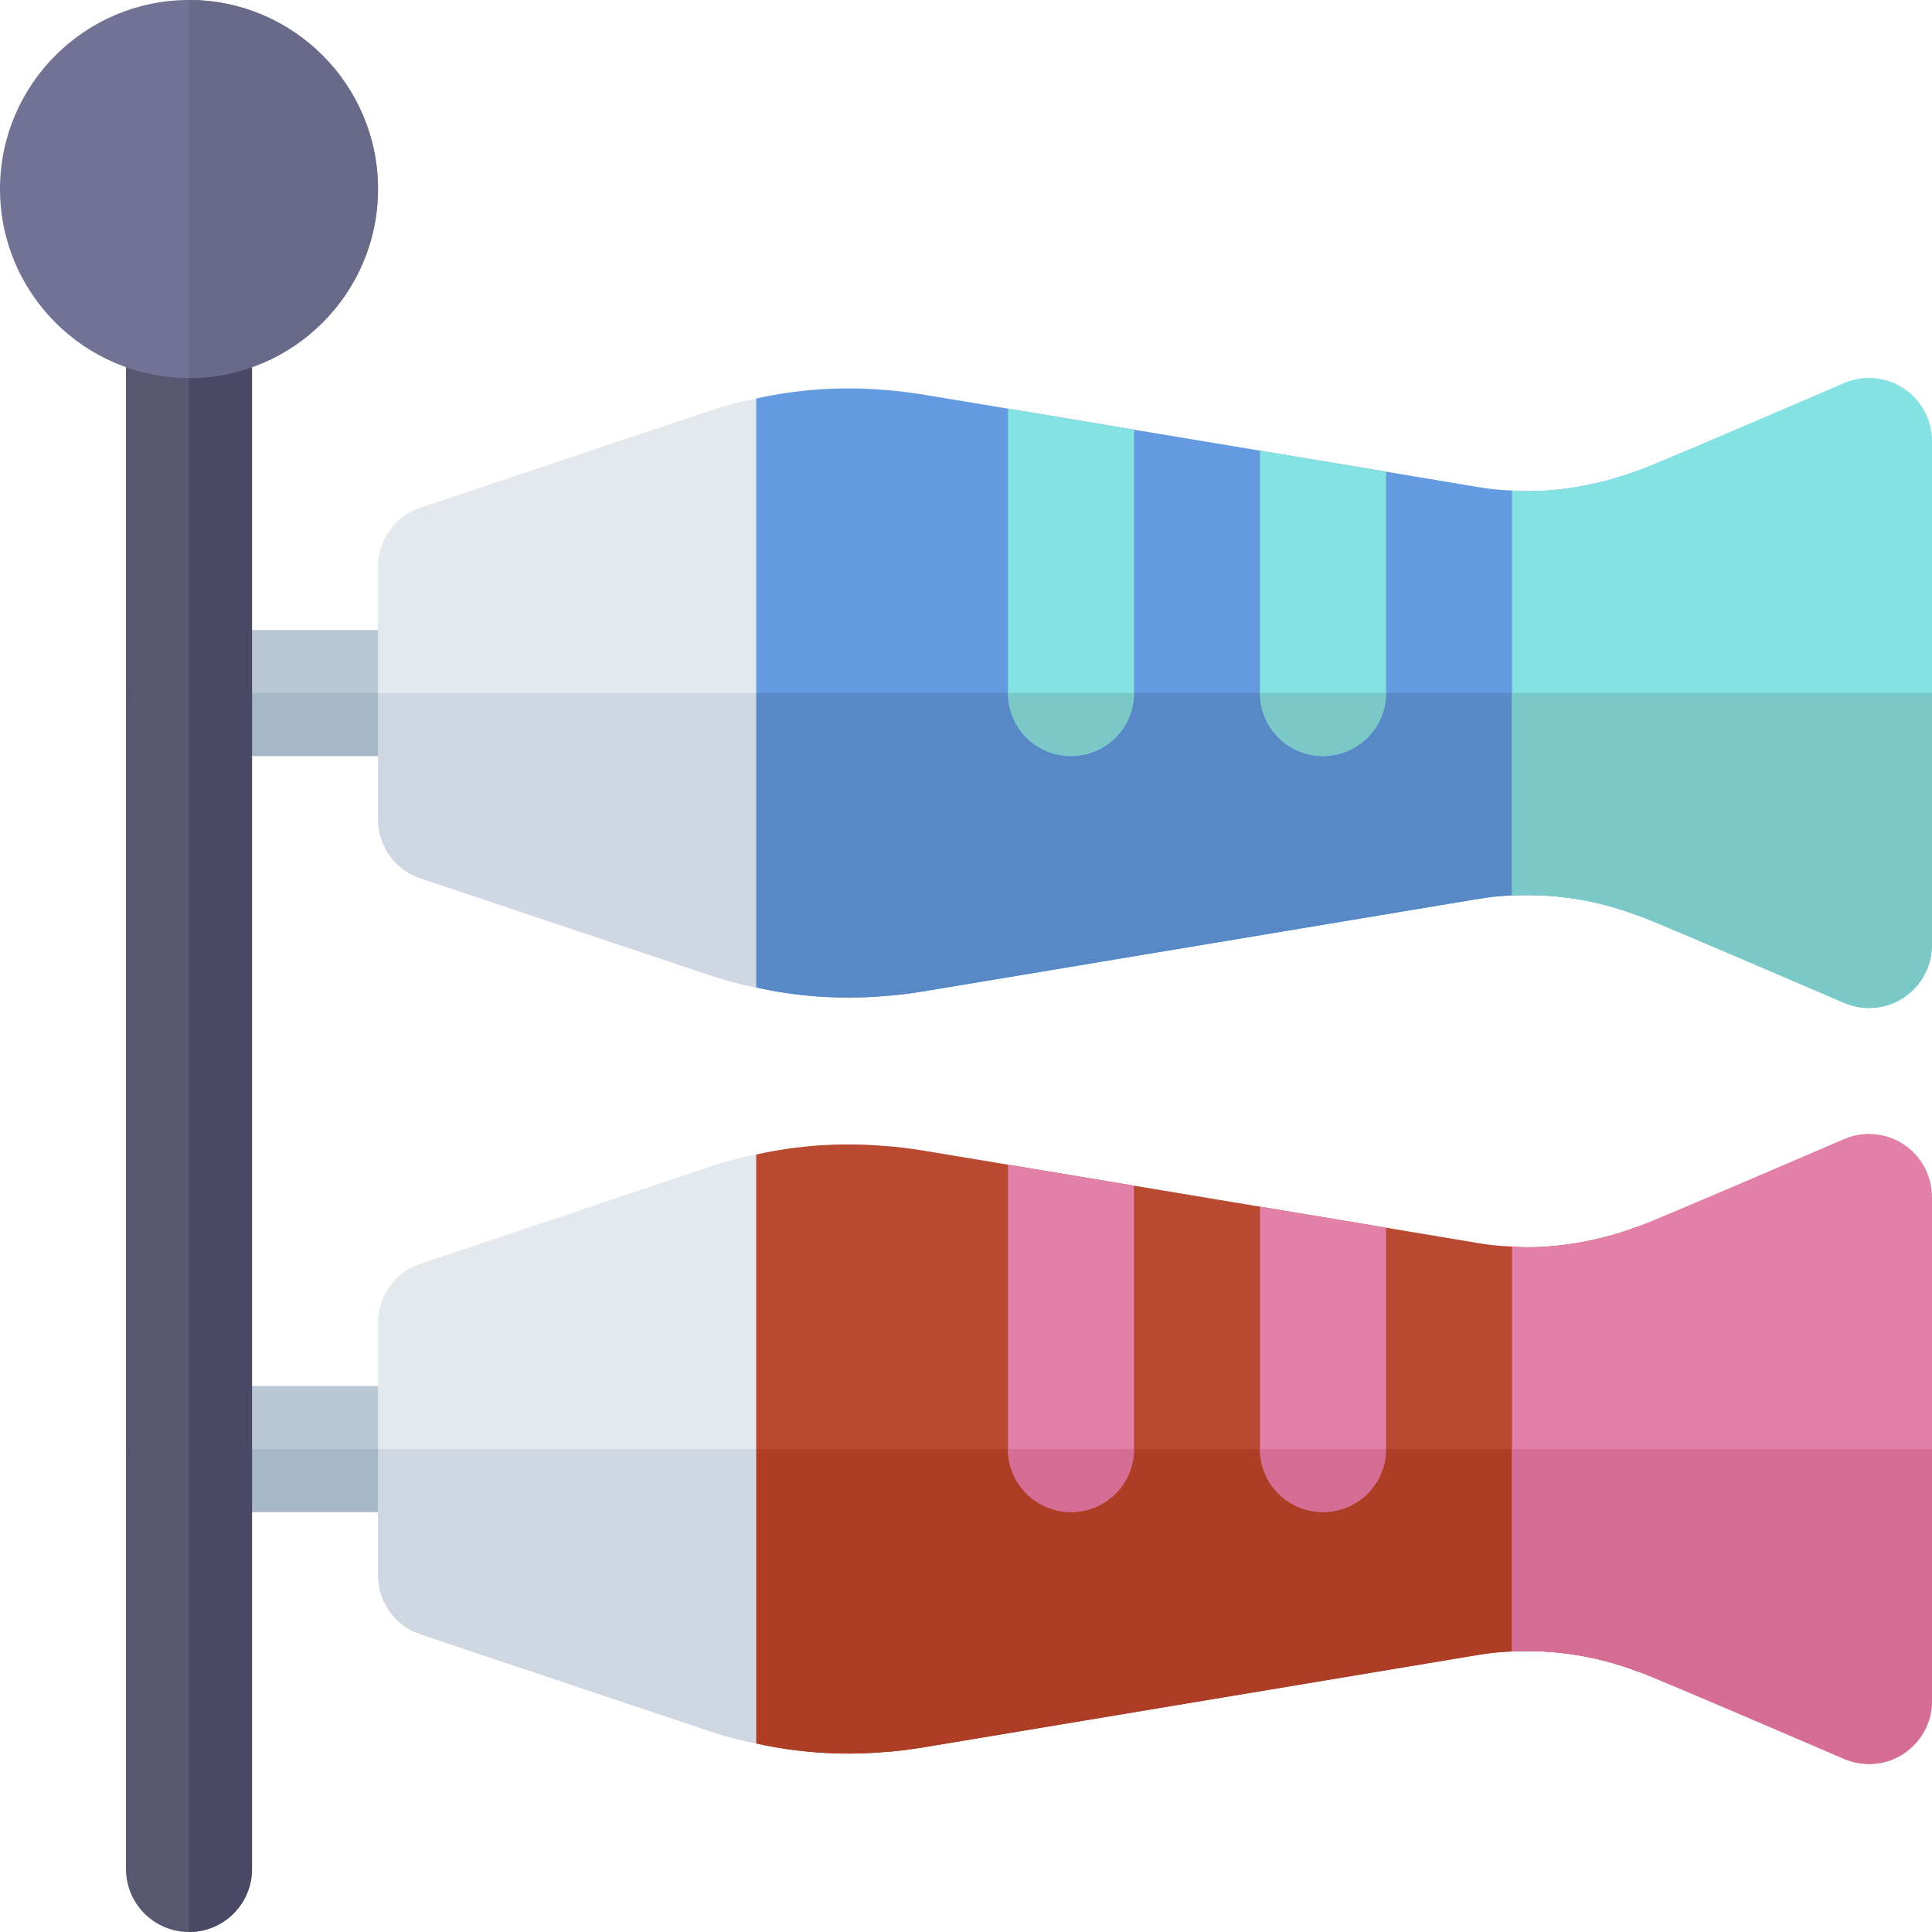 <?xml version="1.0" encoding="iso-8859-1"?>
<!-- Uploaded to: SVG Repo, www.svgrepo.com, Generator: SVG Repo Mixer Tools -->
<svg height="800px" width="800px" version="1.1" id="Layer_1" xmlns="http://www.w3.org/2000/svg" xmlns:xlink="http://www.w3.org/1999/xlink" 
	 viewBox="0 0 512 512" xml:space="preserve">
<path style="fill:#639AE0;" d="M434.087,124.661v117.983c-10.685-4.118-22.038-5.899-33.391-5.343
	c-3.117,0.11-6.234,0.445-9.461,1.002L244.312,262.79c-3.449,0.557-7.011,1.002-10.574,1.224c-11.13,0.89-22.483,0.111-33.391-2.337
	V105.628c10.908-2.449,22.261-3.228,33.391-2.337c3.563,0.223,7.123,0.668,10.574,1.224l22.817,3.784l100.174,16.696l23.93,4.007
	c3.227,0.557,6.343,0.89,9.461,1.002C409.824,130.783,422.957,129.002,434.087,124.661z"/>
<path style="fill:#5889C6;" d="M200.348,183.652v78.024c10.908,2.449,22.261,3.228,33.391,2.337
	c3.563-0.223,7.123-0.668,10.574-1.224l146.923-24.487c3.227-0.557,6.343-0.89,9.461-1.002c11.353-0.557,22.706,1.224,33.391,5.343
	v-58.991L200.348,183.652L200.348,183.652z"/>
<path style="fill:#B9C7D4;" d="M116.87,200.348H50.087c-9.217,0-16.696-7.473-16.696-16.696s7.479-16.696,16.696-16.696h66.783
	c9.217,0,16.696,7.473,16.696,16.696S126.087,200.348,116.87,200.348z"/>
<path style="fill:#A6B7C7;" d="M50.087,200.348h66.783c9.217,0,16.696-7.473,16.696-16.696H33.391
	C33.391,192.875,40.87,200.348,50.087,200.348z"/>
<path style="fill:#84E2E2;" d="M512,116.87v133.565c0,5.565-2.783,10.797-7.456,13.913c-4.466,3.036-10.457,3.698-15.807,1.447
	c-2.374-1.016-52.157-22.472-54.649-23.151c-10.685-4.118-22.038-5.899-33.391-5.343V130.003c9.135,0.762,22.213-0.952,33.391-5.343
	c2.492-0.68,52.275-22.135,54.649-23.151c5.121-2.226,11.13-1.67,15.807,1.447C509.217,106.073,512,111.304,512,116.87z"/>
<path style="fill:#7BC8C8;" d="M400.696,183.652v53.649c11.353-0.557,22.706,1.224,33.391,5.343
	c2.492,0.679,52.274,22.135,54.649,23.151c5.35,2.251,11.342,1.589,15.807-1.447C509.217,261.231,512,256,512,250.435v-66.783
	H400.696z"/>
<path style="fill:#84E2E2;" d="M367.304,124.995v58.657c0,9.238-7.456,16.696-16.696,16.696c-9.239,0-16.696-7.457-16.696-16.696
	V119.43L367.304,124.995z"/>
<path style="fill:#7BC8C8;" d="M350.609,200.348c9.239,0,16.696-7.457,16.696-16.696h-33.391
	C333.913,192.89,341.369,200.348,350.609,200.348z"/>
<path style="fill:#84E2E2;" d="M300.522,113.864v69.788c0,9.238-7.456,16.696-16.696,16.696c-9.239,0-16.696-7.457-16.696-16.696
	v-75.353L300.522,113.864z"/>
<path style="fill:#7BC8C8;" d="M283.826,200.348c9.239,0,16.696-7.457,16.696-16.696H267.13
	C267.13,192.89,274.587,200.348,283.826,200.348z"/>
<path style="fill:#E4E9EE;" d="M200.348,105.628v156.049c-4.118-0.779-8.237-1.892-12.243-3.228l-76.466-25.6
	c-6.902-2.226-11.464-8.57-11.464-15.805v-66.783c0-7.235,4.562-13.579,11.464-15.805l76.466-25.6
	C192.111,107.52,196.23,106.407,200.348,105.628z"/>
<path style="fill:#CED7E2;" d="M100.174,183.652v33.391c0,7.235,4.562,13.579,11.464,15.805l76.466,25.6
	c4.007,1.336,8.125,2.449,12.243,3.228v-78.024H100.174z"/>
<path style="fill:#BA4931;" d="M434.087,325.009v117.983c-10.685-4.118-22.038-5.899-33.391-5.343
	c-3.117,0.11-6.234,0.445-9.461,1.002l-146.923,24.487c-3.449,0.557-7.011,1.002-10.574,1.224
	c-11.13,0.89-22.483,0.111-33.391-2.337V305.976c10.908-2.449,22.261-3.228,33.391-2.337c3.563,0.223,7.123,0.668,10.574,1.224
	l22.817,3.784l100.174,16.696l23.93,4.007c3.227,0.557,6.343,0.89,9.461,1.002C409.824,331.13,422.957,329.35,434.087,325.009z"/>
<path style="fill:#AD3D25;" d="M200.348,384v78.024c10.908,2.449,22.261,3.228,33.391,2.337c3.563-0.223,7.123-0.668,10.574-1.224
	l146.923-24.487c3.227-0.557,6.343-0.89,9.461-1.002c11.353-0.557,22.706,1.224,33.391,5.343V384H200.348z"/>
<path style="fill:#B9C7D4;" d="M116.87,400.696H50.087c-9.217,0-16.696-7.473-16.696-16.696c0-9.223,7.479-16.696,16.696-16.696
	h66.783c9.217,0,16.696,7.473,16.696,16.696C133.565,393.223,126.087,400.696,116.87,400.696z"/>
<path style="fill:#A6B7C7;" d="M50.087,400.696h66.783c9.217,0,16.696-7.473,16.696-16.696H33.391
	C33.391,393.223,40.87,400.696,50.087,400.696z"/>
<path style="fill:#E380A7;" d="M512,317.217v133.565c0,5.565-2.783,10.797-7.456,13.913c-4.466,3.036-10.457,3.698-15.807,1.447
	c-2.374-1.016-52.157-22.472-54.649-23.151c-10.685-4.118-22.038-5.899-33.391-5.343V330.351c9.135,0.762,22.213-0.952,33.391-5.343
	c2.492-0.68,52.275-22.135,54.649-23.151c5.121-2.226,11.13-1.67,15.807,1.447C509.217,306.421,512,311.652,512,317.217z"/>
<path style="fill:#D56D95;" d="M400.696,384v53.649c11.353-0.557,22.706,1.224,33.391,5.343
	c2.492,0.679,52.274,22.135,54.649,23.151c5.35,2.251,11.342,1.589,15.807-1.447c4.674-3.116,7.456-8.348,7.456-13.913V384H400.696z
	"/>
<path style="fill:#E380A7;" d="M367.304,325.343V384c0,9.238-7.456,16.696-16.696,16.696c-9.239,0-16.696-7.457-16.696-16.696
	v-64.223L367.304,325.343z"/>
<path style="fill:#D56D95;" d="M350.609,400.696c9.239,0,16.696-7.457,16.696-16.696h-33.391
	C333.913,393.238,341.369,400.696,350.609,400.696z"/>
<path style="fill:#E380A7;" d="M300.522,314.212V384c0,9.238-7.456,16.696-16.696,16.696c-9.239,0-16.696-7.457-16.696-16.696
	v-75.353L300.522,314.212z"/>
<path style="fill:#D56D95;" d="M283.826,400.696c9.239,0,16.696-7.457,16.696-16.696H267.13
	C267.13,393.238,274.587,400.696,283.826,400.696z"/>
<path style="fill:#E4E9EE;" d="M200.348,305.976v156.049c-4.118-0.779-8.237-1.892-12.243-3.228l-76.466-25.6
	c-6.902-2.226-11.464-8.57-11.464-15.805v-66.783c0-7.235,4.562-13.579,11.464-15.805l76.466-25.6
	C192.111,307.868,196.23,306.755,200.348,305.976z"/>
<path style="fill:#CED7E2;" d="M100.174,384v33.391c0,7.235,4.562,13.579,11.464,15.805l76.466,25.6
	c4.007,1.336,8.125,2.449,12.243,3.228V384H100.174z"/>
<path style="fill:#575771;" d="M50.087,512c-9.217,0-16.696-7.473-16.696-16.696V83.478c0-9.223,7.479-16.696,16.696-16.696
	s16.696,7.473,16.696,16.696v411.826C66.783,504.527,59.304,512,50.087,512z"/>
<path style="fill:#494965;" d="M50.087,66.783V512c9.217,0,16.696-7.473,16.696-16.696V83.478
	C66.783,74.256,59.304,66.783,50.087,66.783z"/>
<path style="fill:#727295;" d="M50.087,100.174C22.468,100.174,0,77.706,0,50.087S22.468,0,50.087,0s50.087,22.468,50.087,50.087
	S77.706,100.174,50.087,100.174z"/>
<path style="fill:#696989;" d="M50.087,0v100.174c27.619,0,50.087-22.468,50.087-50.087S77.706,0,50.087,0z"/>
</svg>